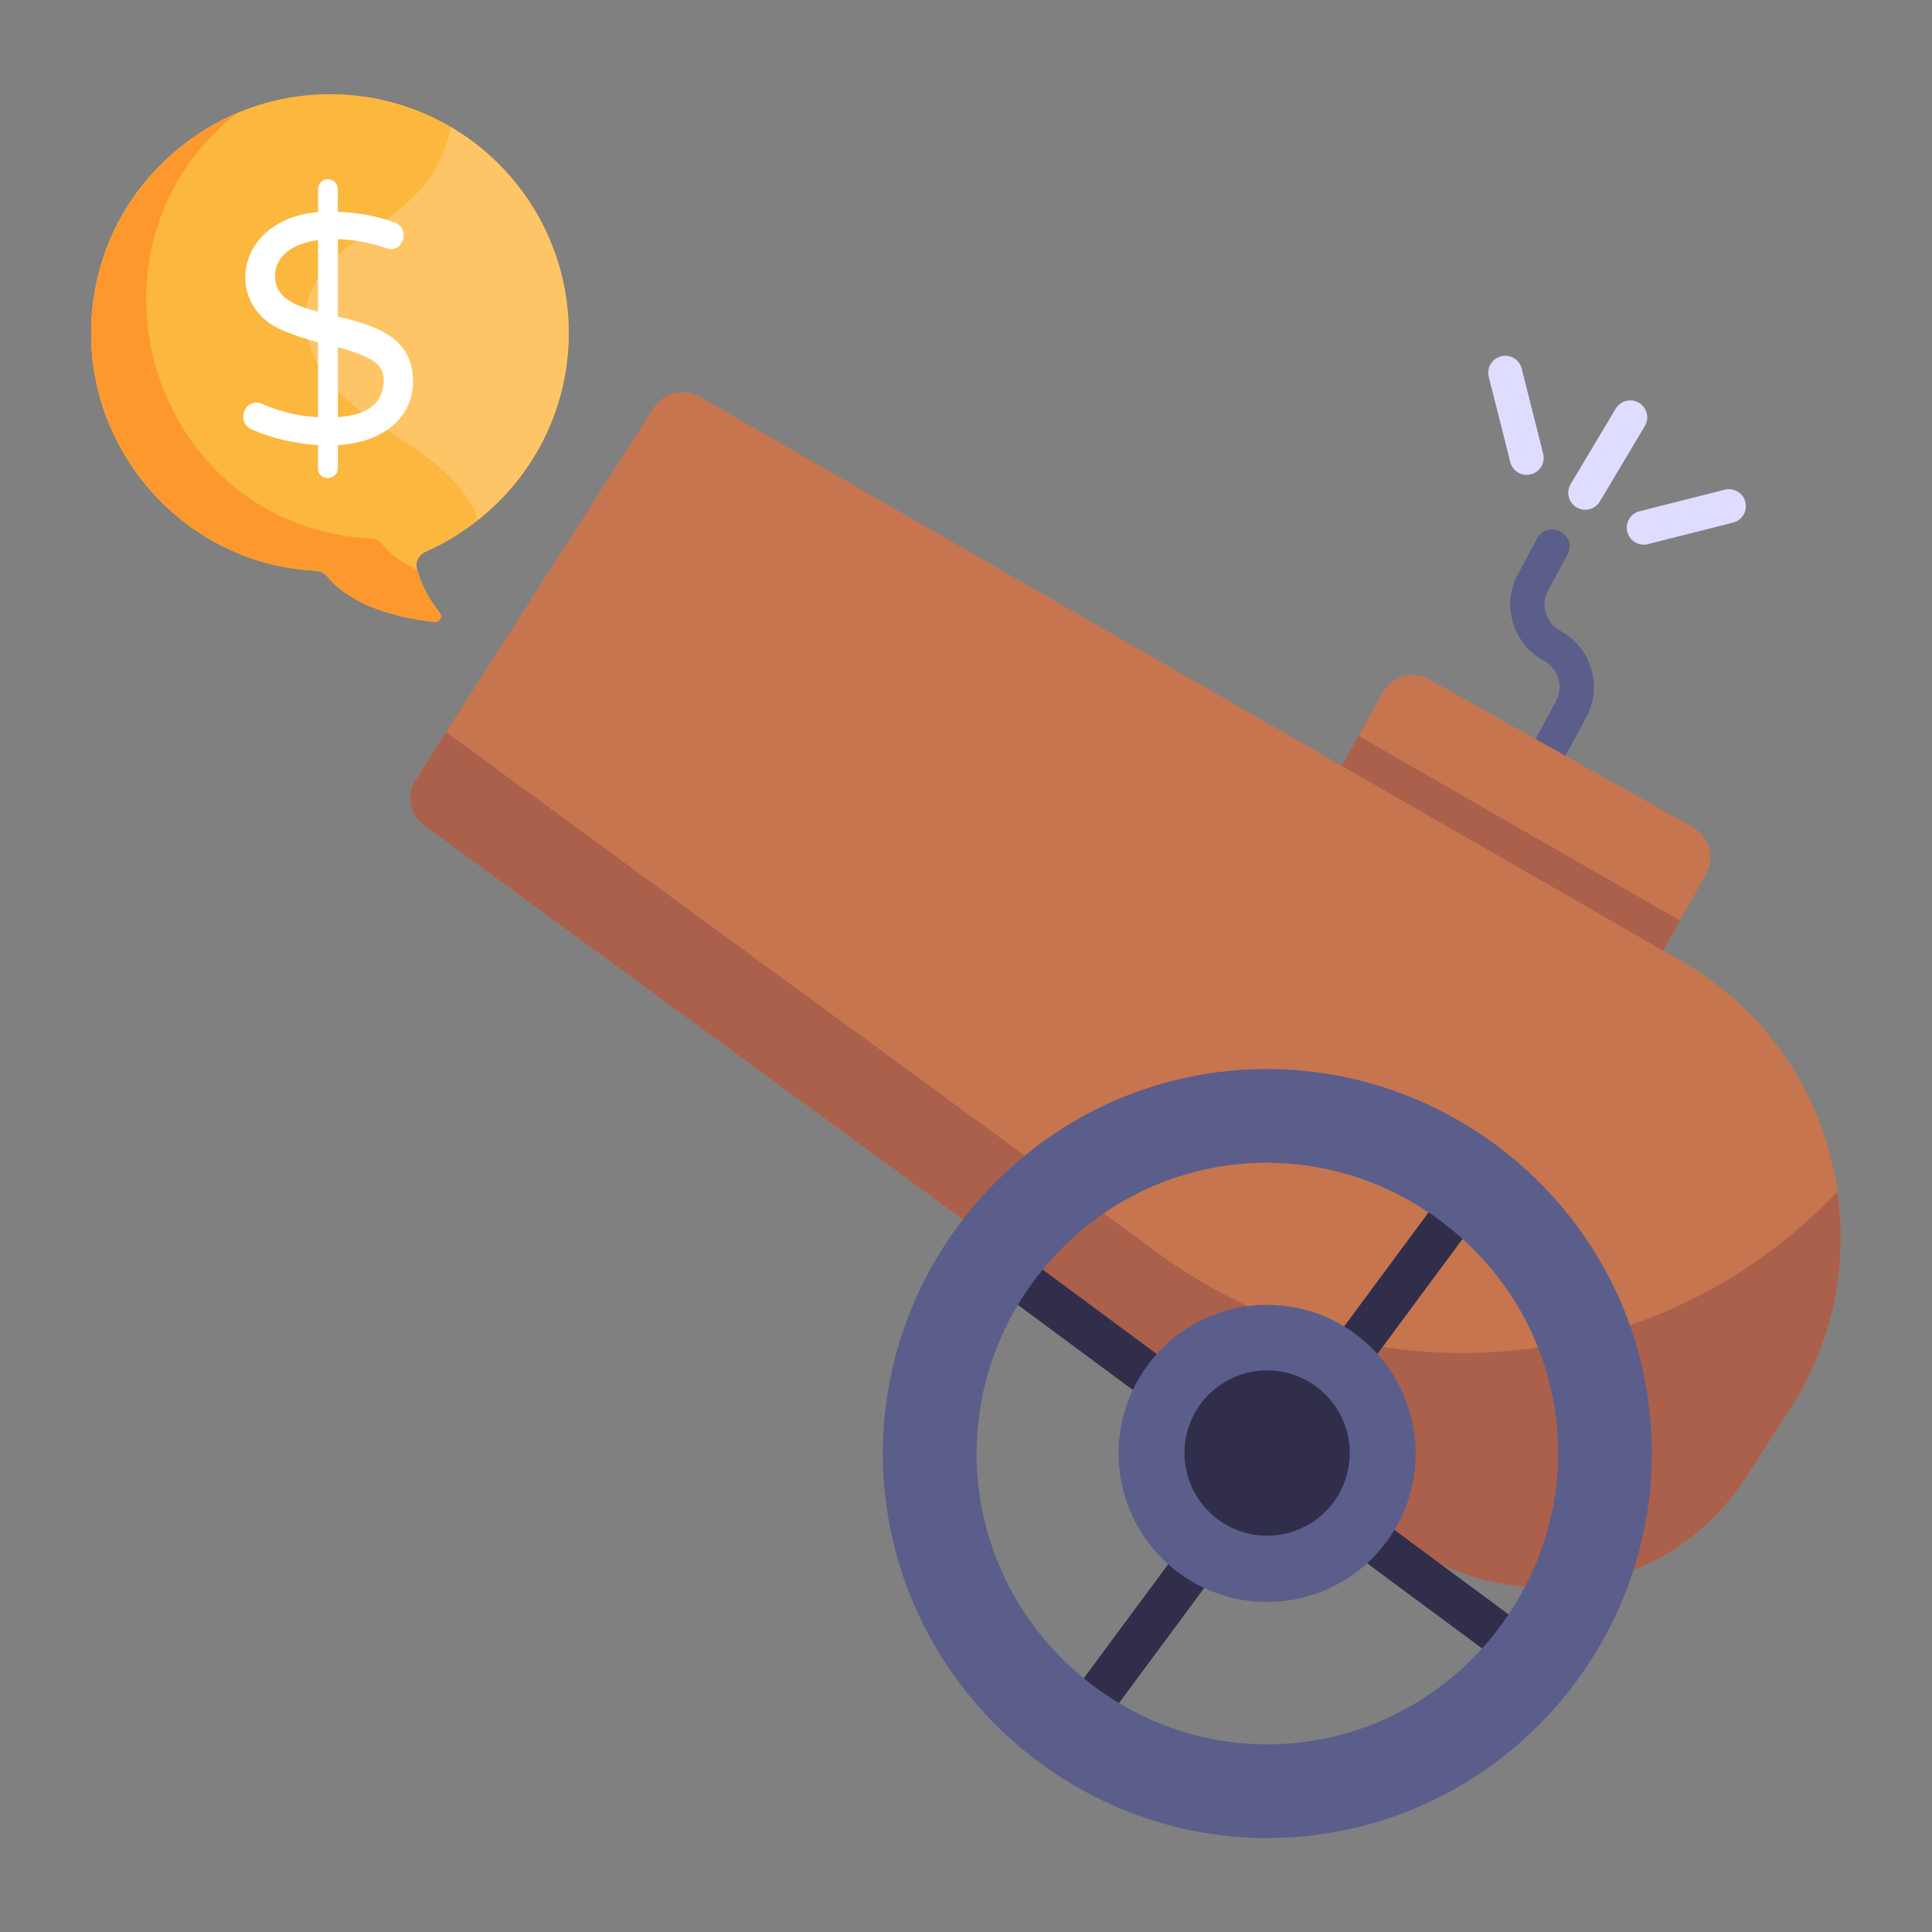 <?xml version="1.0" encoding="UTF-8"?>
<svg xmlns="http://www.w3.org/2000/svg" width="36" height="36" viewBox="0 0 36 36" fill="none">
  <rect x="0" y="0" width="36" height="36" fill="#808080" stroke="none"/>
  <path d="M29.557 13.368L29.157 14.107L28.595 13.803L28.995 13.064C29.14 12.795 29.039 12.459 28.774 12.316C28.19 12 27.972 11.274 28.284 10.698L28.643 10.032C28.844 9.661 29.406 9.964 29.206 10.336L28.846 11.002C28.7 11.271 28.802 11.607 29.071 11.753C29.656 12.069 29.868 12.791 29.557 13.368Z" fill="#5B5E8B"></path>
  <path d="M28.355 6.868L28.755 8.455C28.798 8.624 28.695 8.796 28.526 8.839C28.357 8.882 28.184 8.779 28.142 8.61L27.741 7.023C27.698 6.854 27.801 6.681 27.971 6.639C28.14 6.596 28.312 6.699 28.355 6.868Z" fill="#DEDDFF"></path>
  <path d="M30.649 7.939L29.811 9.345C29.721 9.495 29.527 9.544 29.377 9.454C29.227 9.365 29.178 9.17 29.267 9.02L30.106 7.615C30.196 7.465 30.39 7.416 30.54 7.506C30.69 7.595 30.739 7.79 30.649 7.939Z" fill="#DEDDFF"></path>
  <path d="M32.293 9.738L30.706 10.139C30.537 10.182 30.365 10.079 30.322 9.91C30.279 9.741 30.382 9.568 30.552 9.526L32.138 9.125C32.308 9.082 32.48 9.185 32.523 9.354C32.565 9.524 32.462 9.696 32.293 9.738Z" fill="#DEDDFF"></path>
  <path d="M31.791 16.281L31.362 17.046L31.302 17.155L30.917 17.844L24.89 14.467L25.314 13.716L25.325 13.702L25.764 12.904C25.944 12.596 26.332 12.492 26.632 12.66L31.54 15.413C31.855 15.593 31.965 15.98 31.791 16.281Z" fill="#C7754F"></path>
  <path d="M31.302 17.152L30.917 17.841L24.89 14.464L25.314 13.713L31.302 17.152Z" fill="#AB604B"></path>
  <path d="M13.036 7.392L31.334 17.911C34.262 19.594 35.188 23.384 33.367 26.229L32.541 27.518C31.149 29.693 28.21 30.241 26.126 28.716L7.91 15.379C7.638 15.18 7.567 14.803 7.749 14.518L12.179 7.601C12.363 7.314 12.74 7.222 13.036 7.392Z" fill="#C7754F"></path>
  <path d="M34.236 22.203C34.434 23.554 34.17 24.98 33.37 26.23L32.539 27.519C31.149 29.69 28.212 30.242 26.129 28.714L7.909 15.382C7.635 15.18 7.565 14.802 7.752 14.519L8.313 13.643L21.588 23.358C25.565 26.264 30.986 25.659 34.236 22.203Z" fill="#AB604B"></path>
  <path d="M19.721 31.912L26.925 22.177L27.571 22.655L20.366 32.39L19.721 31.912Z" fill="#312E4B"></path>
  <path d="M18.539 23.998L19.017 23.352L28.752 30.557L28.274 31.202L18.539 23.998Z" fill="#312E4B"></path>
  <path d="M23.611 29.85C25.139 29.85 26.379 28.611 26.379 27.082C26.379 25.554 25.139 24.314 23.611 24.314C22.082 24.314 20.843 25.554 20.843 27.082C20.843 28.611 22.082 29.85 23.611 29.85Z" fill="#5B5E8B"></path>
  <path d="M23.611 28.615C24.462 28.615 25.151 27.925 25.151 27.075C25.151 26.225 24.462 25.535 23.611 25.535C22.761 25.535 22.071 26.225 22.071 27.075C22.071 27.925 22.761 28.615 23.611 28.615Z" fill="#312E4B"></path>
  <path d="M22.87 19.958C18.962 20.362 16.084 23.903 16.488 27.811C16.894 31.738 20.435 34.616 24.343 34.212C28.27 33.806 31.148 30.265 30.742 26.338C30.338 22.43 26.797 19.552 22.87 19.958ZM24.164 32.475C21.205 32.78 18.531 30.591 18.226 27.632C17.922 24.691 20.091 22.001 23.05 21.695C26.01 21.39 28.701 23.577 29.005 26.518C29.311 29.478 27.123 32.169 24.164 32.475Z" fill="#5B5E8B"></path>
  <path d="M7.765 10.587C7.829 10.835 7.953 11.119 8.189 11.409C8.248 11.484 8.192 11.594 8.098 11.584C7.62 11.535 6.613 11.361 6.1 10.738C6.049 10.676 5.979 10.638 5.901 10.633C3.348 10.515 1.366 8.195 1.745 5.558C2.032 3.544 3.708 1.957 5.732 1.775C8.383 1.536 10.598 3.606 10.598 6.205C10.598 8.023 9.5 9.589 7.926 10.281C7.805 10.335 7.733 10.461 7.765 10.587Z" fill="#FCB73E"></path>
  <path d="M10.595 6.211C10.595 7.613 9.943 8.867 8.913 9.683C8.612 9.922 8.281 10.126 7.924 10.284C7.807 10.34 7.73 10.468 7.766 10.59C7.827 10.84 7.954 11.125 8.189 11.416C8.25 11.487 8.194 11.6 8.097 11.589C7.618 11.538 6.614 11.365 6.099 10.743C6.048 10.682 5.977 10.641 5.9 10.636C3.346 10.519 1.368 8.199 1.745 5.564C2.182 2.486 5.658 0.771 8.398 2.368C9.713 3.143 10.595 4.57 10.595 6.211Z" fill="#FCB73E"></path>
  <g opacity="0.2">
    <path d="M10.595 6.209C10.595 7.611 9.943 8.865 8.913 9.68C8.867 9.563 8.811 9.451 8.745 9.344C8.176 8.4 6.951 8.028 6.216 7.203C5.849 6.79 5.605 6.219 5.722 5.679C6.028 4.241 8.014 4.305 8.398 2.365C9.713 3.14 10.595 4.567 10.595 6.209Z" fill="white"></path>
  </g>
  <path d="M8.097 11.589C7.618 11.538 6.614 11.364 6.099 10.742C6.048 10.681 5.977 10.64 5.9 10.635C3.346 10.518 1.368 8.199 1.745 5.563C1.965 4.014 3.01 2.714 4.406 2.117C1.21 4.656 2.856 9.839 6.92 10.034C7.174 10.051 7.115 10.315 7.776 10.625C7.837 10.865 7.965 11.14 8.189 11.415C8.25 11.487 8.194 11.599 8.097 11.589Z" fill="#FD982E"></path>
  <path d="M6.296 8.294V8.724C6.296 8.96 5.926 8.976 5.926 8.724V8.294C5.489 8.265 5.081 8.17 4.701 8.008C4.38 7.876 4.558 7.382 4.895 7.529C5.222 7.675 5.566 7.756 5.926 7.772V6.378C5.651 6.305 5.419 6.226 5.232 6.141C4.153 5.654 4.397 4.081 5.926 3.952C5.939 3.557 5.894 3.483 5.977 3.395C6.046 3.322 6.167 3.321 6.241 3.395C6.33 3.483 6.282 3.558 6.296 3.946C6.692 3.963 7.043 4.029 7.35 4.146C7.666 4.259 7.507 4.75 7.181 4.619C6.906 4.523 6.611 4.468 6.296 4.456V5.899C7.073 6.082 7.696 6.318 7.696 7.117C7.696 7.707 7.224 8.24 6.296 8.294ZM5.926 5.808V4.474C5.512 4.529 5.126 4.729 5.126 5.147C5.126 5.56 5.524 5.703 5.926 5.808ZM7.15 7.081C7.15 6.923 7.079 6.801 6.935 6.714C6.792 6.627 6.579 6.545 6.296 6.468V7.772C6.866 7.732 7.15 7.501 7.15 7.081Z" fill="white"></path>
</svg>
